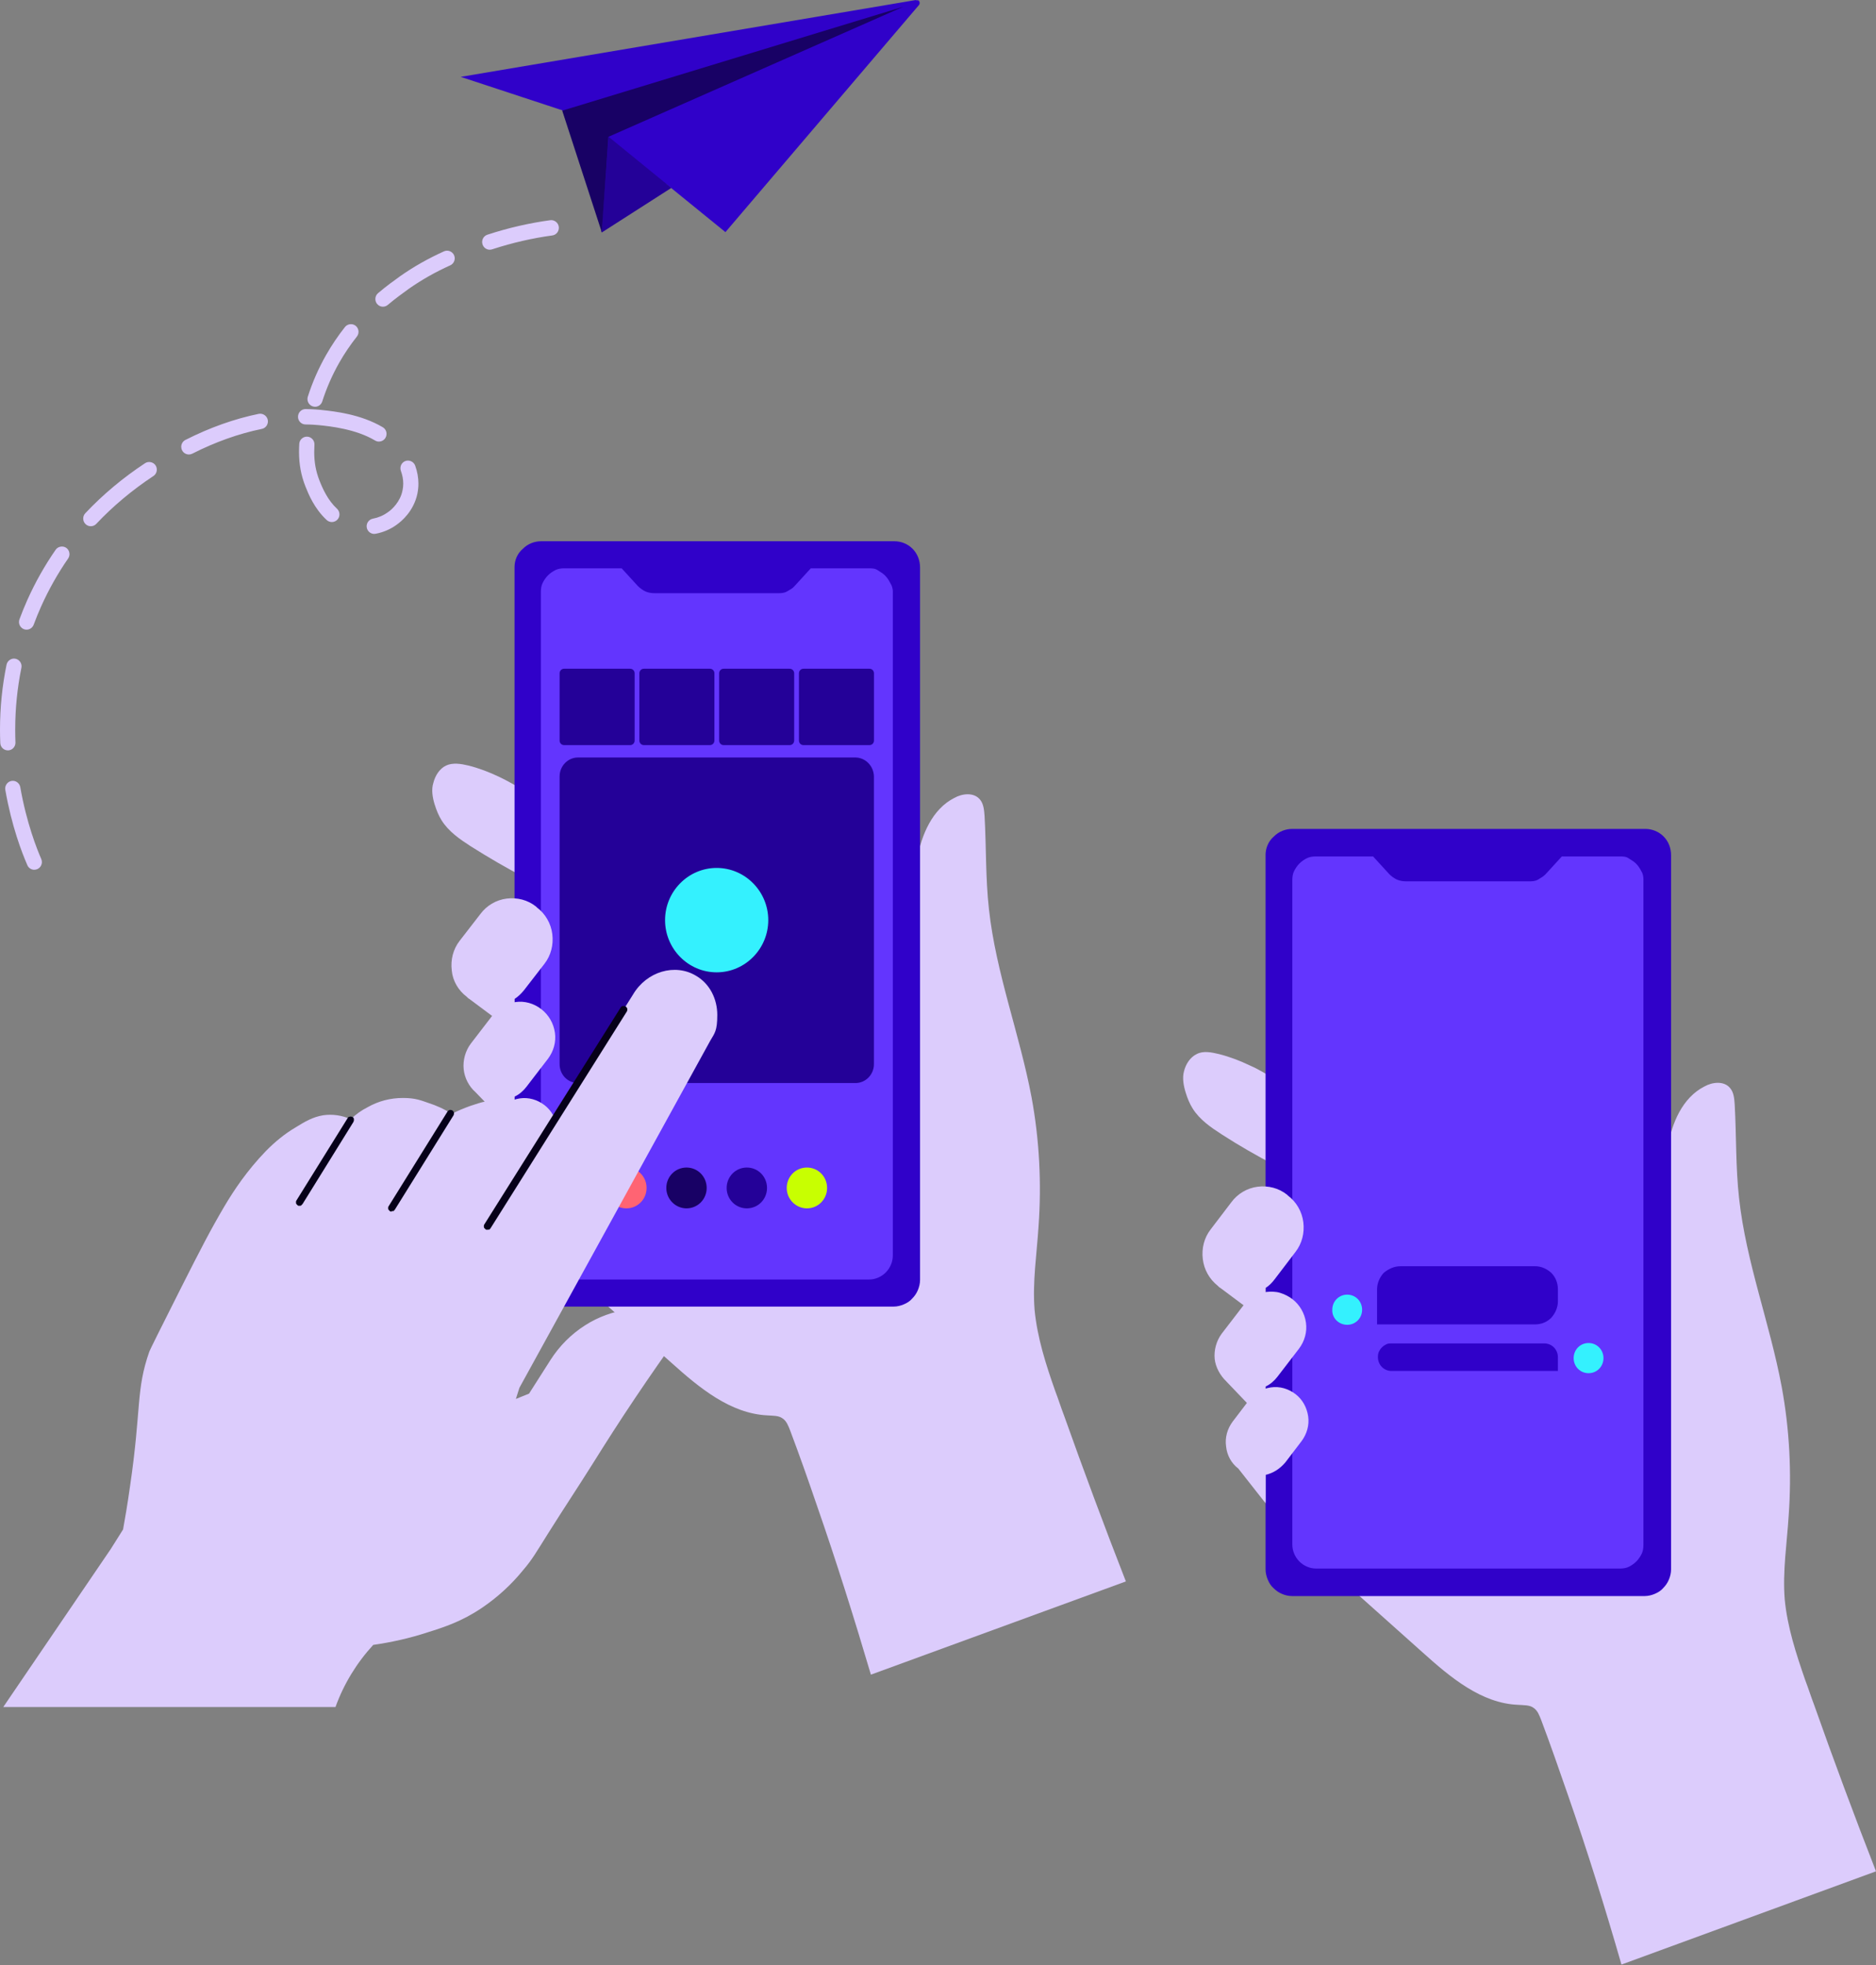 <svg width="445" height="466" viewBox="0 0 445 466" fill="none" xmlns="http://www.w3.org/2000/svg">
<rect x="0" y="0" width="445" height="466" fill="#808080" stroke="none"/>
<path d="M103.11 190.793C103.529 192.161 104.05 193.426 104.774 194.582C106.438 197.215 109.041 199.006 111.644 200.688C115.809 203.321 119.974 205.742 124.343 208.06C126.634 209.324 129.028 210.481 131.111 212.06C132.361 213.01 133.504 214.166 134.964 214.59L128.304 274.28H117.999C117.897 279.86 120.291 285.337 123.618 289.864C126.951 294.391 131.116 298.18 135.276 301.865L159.32 323.235C165.879 329.129 173.27 335.236 182.013 335.659C183.263 335.762 184.718 335.659 185.657 336.398C186.596 337.027 187.009 338.189 187.428 339.242C189.613 345.034 191.695 350.928 193.778 357.035C198.356 370.192 202.628 383.778 206.584 397.147L267.066 375.039C261.967 361.985 257.072 348.822 252.387 335.665C251.657 333.771 251.034 331.768 250.304 329.873C248.12 323.664 246.038 317.237 245.409 310.61C244.889 303.977 245.93 297.453 246.349 290.82C247.079 280.61 246.558 270.291 244.685 260.185C241.873 245.236 236.253 230.814 234.59 215.654C233.758 208.283 233.967 200.917 233.548 193.546C233.447 192.178 233.339 190.599 232.405 189.546C230.945 187.863 228.24 188.178 226.367 189.231C221.161 191.864 218.558 197.97 217.517 203.865C216.164 211.969 211.58 217.972 215.015 225.446L210.33 223.34L136 194.284C132.044 191.967 128.089 189.654 124.133 187.337C122.26 186.284 120.489 185.231 118.514 184.286C116.12 183.13 113.619 182.18 111.123 181.551C109.352 181.127 107.377 180.813 105.815 181.551C104.253 182.289 103.212 183.972 102.799 185.654C102.279 187.234 102.59 189.128 103.11 190.811V190.793Z" fill="#DCCCFC"/>
<path d="M122.053 134.571V303.542C122.053 304.383 122.262 305.224 122.573 305.963C122.884 306.701 123.303 307.439 123.926 307.966C124.548 308.595 125.176 309.019 125.906 309.333C126.636 309.648 127.468 309.86 128.3 309.86H211.995C212.827 309.86 213.659 309.648 214.389 309.333C215.119 309.019 215.849 308.595 216.37 307.966C216.992 307.336 217.411 306.701 217.722 305.963C218.033 305.224 218.243 304.383 218.243 303.542V134.571C218.243 132.888 217.62 131.309 216.472 130.147C215.323 128.985 213.767 128.355 212.097 128.355H128.402C126.738 128.355 125.176 128.985 124.027 130.147C122.675 131.303 122.047 132.883 122.047 134.571H122.053Z" fill="#3001C9"/>
<path d="M211.783 140.363V297.756C211.783 299.233 211.16 300.704 210.119 301.757C209.078 302.81 207.618 303.439 206.164 303.439H133.916C132.456 303.439 131.002 302.81 129.961 301.757C128.919 300.704 128.297 299.336 128.297 297.756V140.363C128.297 139.625 128.399 138.886 128.716 138.257C129.027 137.627 129.446 136.992 129.966 136.466C130.487 135.939 131.109 135.515 131.738 135.201C132.366 134.886 133.09 134.777 133.82 134.777H147.458L151.312 138.989C151.832 139.516 152.455 139.939 153.083 140.254C153.813 140.569 154.543 140.678 155.267 140.678H184.518C185.248 140.678 185.978 140.678 186.703 140.254C187.427 139.831 188.055 139.516 188.474 138.989L192.328 134.777H206.067C206.797 134.777 207.527 134.777 208.15 135.201C208.772 135.624 209.4 135.939 209.921 136.466C210.442 136.992 210.86 137.622 211.172 138.257C211.59 138.886 211.794 139.625 211.794 140.363H211.783Z" fill="#6335FE"/>
<path d="M148.584 286.567C151.244 286.567 153.372 284.415 153.372 281.725C153.372 279.036 151.244 276.884 148.584 276.884C145.925 276.884 143.797 279.036 143.797 281.725C143.797 284.415 145.925 286.567 148.584 286.567Z" fill="#FF6473"/>
<path d="M162.842 286.567C165.502 286.567 167.63 284.415 167.63 281.725C167.63 279.036 165.502 276.884 162.842 276.884C160.182 276.884 158.055 279.036 158.055 281.725C158.055 284.415 160.245 286.567 162.842 286.567Z" fill="#180165"/>
<path d="M177.155 286.567C179.814 286.567 181.942 284.415 181.942 281.725C181.942 279.036 179.814 276.884 177.155 276.884C174.495 276.884 172.367 279.036 172.367 281.725C172.367 284.415 174.495 286.567 177.155 286.567Z" fill="#240198"/>
<path d="M191.405 286.567C194.064 286.567 196.192 284.415 196.192 281.725C196.192 279.036 194.064 276.884 191.405 276.884C188.745 276.884 186.617 279.036 186.617 281.725C186.617 284.415 188.807 286.567 191.405 286.567Z" fill="#C8FF01"/>
<path d="M132.742 159.666V175.633C132.742 176.228 133.218 176.709 133.806 176.709H149.476C150.064 176.709 150.539 176.228 150.539 175.633V159.666C150.539 159.071 150.064 158.59 149.476 158.59H133.806C133.218 158.59 132.742 159.071 132.742 159.666Z" fill="#240198"/>
<path d="M151.664 159.666V175.633C151.664 176.228 152.139 176.709 152.728 176.709H168.398C168.986 176.709 169.461 176.228 169.461 175.633V159.666C169.461 159.071 168.986 158.59 168.398 158.59H152.728C152.139 158.59 151.664 159.071 151.664 159.666Z" fill="#240198"/>
<path d="M170.586 159.666V175.633C170.586 176.228 171.061 176.709 171.65 176.709H187.319C187.908 176.709 188.383 176.228 188.383 175.633V159.666C188.383 159.071 187.908 158.59 187.319 158.59H171.65C171.061 158.59 170.586 159.071 170.586 159.666Z" fill="#240198"/>
<path d="M189.516 159.666V175.633C189.516 176.228 189.991 176.709 190.58 176.709H206.249C206.838 176.709 207.313 176.228 207.313 175.633V159.666C207.313 159.071 206.838 158.59 206.249 158.59H190.58C189.991 158.59 189.516 159.071 189.516 159.666Z" fill="#240198"/>
<path d="M202.873 179.639H137.117C134.695 179.639 132.742 181.67 132.742 184.125V252.361C132.742 254.873 134.695 256.847 137.117 256.847H202.93C205.352 256.847 207.304 254.816 207.304 252.361V184.125C207.247 181.676 205.295 179.639 202.867 179.639H202.873Z" fill="#240198"/>
<path d="M169.998 230.591C176.738 230.591 182.238 225.028 182.238 218.212C182.238 211.396 176.738 205.833 169.998 205.833C163.258 205.833 157.758 211.396 157.758 218.212C157.758 225.028 163.258 230.591 169.998 230.591Z" fill="#34F1FE"/>
<path d="M110.706 236.377L110.916 236.589C111.017 236.692 111.125 236.801 111.334 236.904L122.058 244.905V236.904C122.89 236.378 123.62 235.639 124.242 234.901L129.137 228.583C130.699 226.58 131.322 224.056 131.01 221.526C130.699 218.997 129.347 216.685 127.366 215.208L127.157 214.996C125.176 213.417 122.68 212.787 120.179 213.102C117.678 213.417 115.392 214.785 113.932 216.788L109.037 223.106C107.475 225.109 106.852 227.633 107.164 230.162C107.373 232.583 108.726 234.901 110.701 236.372L110.706 236.377Z" fill="#DCCCFC"/>
<path d="M112.792 259.012L122.056 268.592V260.065C123.199 259.538 124.138 258.697 124.868 257.747L129.967 251.114C131.319 249.323 131.948 247.114 131.631 244.905C131.319 242.696 130.171 240.693 128.405 239.325C126.634 237.957 124.449 237.322 122.265 237.642C120.081 237.957 118.1 239.119 116.748 240.904L111.649 247.537C110.398 249.22 109.776 251.435 109.985 253.541C110.195 255.647 111.236 257.644 112.798 259.018L112.792 259.012Z" fill="#DCCCFC"/>
<path d="M115.597 279.752L122.054 287.964V281.228C123.927 280.805 125.591 279.861 126.74 278.281L130.593 273.228C131.844 271.545 132.467 269.439 132.155 267.333C131.844 265.227 130.803 263.333 129.139 262.068C127.475 260.803 125.393 260.174 123.31 260.488C121.228 260.803 119.355 261.856 118.104 263.539L114.251 268.592C113 270.275 112.377 272.381 112.689 274.487C112.898 276.49 113.939 278.384 115.603 279.752H115.597Z" fill="#DCCCFC"/>
<path d="M123.204 329.129L122.372 331.762L125.496 330.497L130.595 322.496C132.677 319.234 135.49 316.39 138.817 314.284C141.941 312.281 145.478 311.022 149.229 310.495C151.521 310.283 153.915 310.392 156.207 310.918C159.953 311.657 160.581 312.71 160.785 313.025C161.826 314.816 160.474 317.34 160.264 317.654C157.972 320.916 154.537 325.758 150.582 331.659C146.836 337.239 143.814 341.977 140.588 347.134C137.153 352.611 133.509 358.082 130.074 363.558C127.16 368.188 126.22 369.877 124.138 372.297C121.325 375.771 117.998 378.828 114.246 381.351C109.56 384.51 105.395 385.878 101.338 387.143C97.173 388.511 92.906 389.461 88.532 390.09C84.576 394.405 81.554 399.356 79.579 404.827H0.773L26.278 367.347L29.193 362.717C29.611 360.399 30.234 356.822 30.856 352.399C33.561 333.976 32.209 329.656 35.434 320.499C35.644 319.972 38.037 315.131 42.932 305.442C47.72 295.964 50.012 291.546 53.237 286.069C55.422 282.384 58.545 277.645 63.129 272.912C65.212 270.806 67.503 268.912 69.999 267.435C72.393 265.959 74.164 264.906 76.659 264.488C78.844 264.173 81.136 264.488 83.218 265.438C84.361 264.282 85.719 263.332 87.174 262.594C89.777 261.117 92.589 260.385 95.606 260.385C98.622 260.385 99.98 261.014 101.542 261.541C103.522 262.17 105.395 263.017 107.161 264.173C108.513 263.435 110.075 262.805 111.535 262.279C114.037 261.438 116.532 260.596 119.656 260.911C122.672 261.226 125.485 262.388 127.776 264.173C128.818 265.015 129.757 265.964 130.589 267.017L150.157 235.856C153.383 230.379 160.151 228.382 165.148 231.432C168.374 233.326 170.145 236.909 170.145 240.698C170.145 244.486 169.522 245.013 168.481 246.804L123.198 329.135L123.204 329.129Z" fill="#DCCCFC"/>
<path d="M115.605 291.649C115.503 291.649 115.294 291.649 115.187 291.546C115.085 291.443 114.977 291.335 114.875 291.232C114.773 291.129 114.773 290.917 114.773 290.808C114.773 290.699 114.773 290.493 114.875 290.385L147.25 238.901C147.352 238.689 147.561 238.586 147.771 238.586C147.98 238.586 148.189 238.586 148.393 238.689C148.597 238.792 148.704 239.003 148.812 239.215C148.812 239.427 148.812 239.639 148.71 239.845L116.335 291.329C116.233 291.432 116.126 291.541 116.024 291.644C115.815 291.541 115.713 291.644 115.605 291.644V291.649Z" fill="#060019"/>
<path d="M92.91 287.334C92.808 287.334 92.599 287.334 92.491 287.231C92.389 287.128 92.282 287.019 92.18 286.916C92.078 286.813 92.078 286.601 92.078 286.492C92.078 286.384 92.078 286.178 92.18 286.069L106.129 263.646C106.231 263.435 106.44 263.331 106.65 263.223C106.859 263.223 107.069 263.223 107.272 263.326C107.482 263.429 107.584 263.64 107.691 263.852C107.691 264.064 107.691 264.276 107.589 264.482L93.64 286.904C93.538 287.007 93.431 287.116 93.329 287.219H92.91V287.322V287.334Z" fill="#060019"/>
<path d="M71.043 285.966C70.941 285.966 70.731 285.966 70.624 285.863C70.522 285.76 70.415 285.652 70.313 285.549C70.211 285.446 70.211 285.234 70.211 285.125C70.211 285.016 70.211 284.81 70.313 284.702L82.491 265.117C82.593 265.014 82.593 264.906 82.7 264.906C82.808 264.906 82.909 264.803 83.011 264.803H83.323C83.424 264.803 83.532 264.906 83.634 264.906C83.736 265.009 83.843 265.009 83.843 265.117C83.945 265.22 83.945 265.329 83.945 265.432V265.747C83.945 265.85 83.843 265.959 83.843 266.062L71.767 285.537C71.665 285.64 71.558 285.749 71.456 285.852C71.456 285.955 71.145 285.955 71.037 285.955L71.043 285.966Z" fill="#060019"/>
<path d="M281.255 259.12C281.674 260.488 282.194 261.753 282.919 262.909C284.582 265.542 287.185 267.333 289.789 269.016C293.846 271.648 298.119 274.069 302.487 276.387C304.779 277.651 307.173 278.808 309.255 280.387C310.506 281.337 311.649 282.493 313.109 282.917L306.448 342.819H296.144C296.042 348.399 298.435 353.876 301.763 358.403C305.096 362.93 309.261 366.718 313.42 370.404C321.433 377.563 329.452 384.723 337.465 391.882C344.024 397.777 351.414 403.992 360.157 404.307C361.408 404.41 362.862 404.307 363.802 405.045C364.741 405.675 365.154 406.837 365.573 407.89C367.757 413.681 369.84 419.679 371.922 425.682C376.5 438.839 380.773 452.529 384.621 465.898L445.001 443.79C439.903 430.736 435.008 417.573 430.322 404.313C429.592 402.418 428.97 400.415 428.24 398.521C426.055 392.203 423.973 385.885 423.345 379.257C422.824 372.624 423.865 366.1 424.284 359.467C425.014 349.257 424.493 338.939 422.62 328.832C419.808 313.775 414.189 299.353 412.525 284.193C411.693 276.822 411.902 269.456 411.484 261.976C411.382 260.5 411.274 259.029 410.34 257.976C408.88 256.293 406.176 256.608 404.302 257.661C399.096 260.294 396.493 266.4 395.559 272.295C394.207 280.507 389.623 286.505 393.058 293.985L388.373 291.879L314.043 262.714C310.087 260.397 306.132 258.085 302.176 255.767C300.303 254.714 298.532 253.558 296.557 252.716C294.163 251.56 291.662 250.61 289.166 249.981C287.395 249.557 285.42 249.139 283.858 249.981C282.296 250.719 281.255 252.402 280.842 254.084C280.423 255.664 280.74 257.455 281.261 259.138L281.255 259.12Z" fill="#DCCCFC"/>
<path d="M300.201 202.794V372.189C300.201 373.03 300.41 373.871 300.722 374.61C301.033 375.348 301.452 376.086 302.074 376.613C302.697 377.242 303.325 377.666 304.055 377.981C304.785 378.295 305.617 378.507 306.448 378.507H390.144C390.976 378.507 391.808 378.295 392.538 377.981C393.268 377.666 393.998 377.242 394.518 376.613C395.141 375.983 395.559 375.348 395.871 374.61C396.182 373.871 396.391 373.03 396.391 372.189V202.794C396.391 201.112 395.769 199.532 394.62 198.371C393.477 197.215 391.915 196.579 390.246 196.579H306.55C304.887 196.579 303.325 197.209 302.176 198.371C300.823 199.527 300.195 201.215 300.195 202.794H300.201Z" fill="#3001C9"/>
<path d="M389.829 208.689V366.398C389.829 367.136 389.727 367.874 389.41 368.504C389.093 369.133 388.68 369.768 388.16 370.295C387.639 370.821 387.017 371.245 386.388 371.56C385.766 371.874 385.036 371.983 384.306 371.983H312.166C310.706 371.983 309.252 371.354 308.211 370.301C307.169 369.248 306.547 367.771 306.547 366.3V208.695C306.547 207.957 306.649 207.219 306.966 206.589C307.277 205.959 307.696 205.324 308.216 204.798C308.737 204.271 309.359 203.848 309.987 203.533C310.616 203.218 311.34 203.109 312.07 203.109H325.708L329.562 207.321C330.082 207.848 330.705 208.272 331.333 208.586C332.063 208.901 332.793 209.01 333.517 209.01H362.666C363.396 209.01 364.126 209.01 364.851 208.586C365.575 208.163 366.101 207.848 366.622 207.321L370.476 203.109H384.215C384.945 203.109 385.675 203.11 386.298 203.533C386.92 203.957 387.549 204.271 388.069 204.798C388.59 205.324 389.009 205.954 389.32 206.589C389.739 207.219 389.84 207.957 389.84 208.695L389.829 208.689Z" fill="#6335FE"/>
<path d="M332.166 300.286H364.127C365.587 300.286 366.94 300.916 367.981 301.866C369.022 302.919 369.543 304.286 369.543 305.763V308.607C369.543 310.084 368.921 311.451 367.981 312.504C366.94 313.558 365.587 314.084 364.127 314.084H326.648V305.769C326.648 304.292 327.271 302.924 328.21 301.871C329.353 300.921 330.712 300.292 332.166 300.292V300.286Z" fill="#3001C9"/>
<path d="M369.639 325.129H330.083C329.251 325.129 328.419 324.815 327.791 324.18C327.163 323.544 326.852 322.703 326.852 321.862C326.852 321.02 326.953 321.02 327.061 320.597C327.27 320.173 327.48 319.859 327.791 319.544C328.102 319.229 328.413 319.017 328.832 318.806C329.251 318.594 329.664 318.594 330.083 318.594H366.311C367.143 318.594 367.975 318.909 368.603 319.544C369.231 320.179 369.542 321.02 369.542 321.862V325.124H369.644L369.639 325.129Z" fill="#3001C9"/>
<path d="M376.818 325.656C378.799 325.656 380.355 324.076 380.355 322.079C380.355 320.081 378.793 318.502 376.818 318.502C374.843 318.502 373.281 320.081 373.281 322.079C373.281 324.076 374.843 325.656 376.818 325.656Z" fill="#34F1FE"/>
<path d="M319.565 314.181C321.545 314.181 323.102 312.602 323.102 310.604C323.102 308.607 321.54 307.027 319.565 307.027C317.59 307.027 316.028 308.607 316.028 310.604C315.926 312.607 317.59 314.181 319.565 314.181Z" fill="#34F1FE"/>
<path d="M288.855 304.916L289.064 305.128C289.166 305.231 289.273 305.339 289.483 305.442L300.206 313.443V305.442C301.038 304.916 301.768 304.177 302.391 303.336L307.286 296.915C308.848 294.912 309.47 292.388 309.159 289.858C308.848 287.329 307.495 285.017 305.514 283.54L305.305 283.328C303.324 281.749 300.829 281.119 298.328 281.434C295.826 281.749 293.54 283.117 292.08 285.12L287.185 291.541C285.623 293.544 285.001 296.068 285.312 298.597C285.623 301.127 286.874 303.336 288.849 304.916H288.855Z" fill="#DCCCFC"/>
<path d="M290.94 327.658L300.204 337.342V328.814C301.347 328.288 302.287 327.447 303.017 326.497L308.115 319.864C309.468 318.073 310.096 315.863 309.779 313.654C309.468 311.445 308.319 309.442 306.553 308.074C305.722 307.445 304.68 306.918 303.639 306.598C302.598 306.277 301.455 306.283 300.414 306.386C298.229 306.701 296.249 307.863 294.896 309.648L289.797 316.281C288.547 317.964 287.924 320.179 288.134 322.285C288.343 324.179 289.384 326.182 290.946 327.653L290.94 327.658Z" fill="#DCCCFC"/>
<path d="M293.746 348.29L300.203 356.503V349.767C302.076 349.343 303.638 348.29 304.888 346.819L308.742 341.766C309.993 340.083 310.615 337.977 310.304 335.871C309.992 333.765 308.951 331.871 307.288 330.606C305.624 329.341 303.541 328.712 301.459 329.026C299.376 329.341 297.503 330.394 296.253 332.077L292.399 337.13C291.148 338.813 290.526 340.919 290.837 343.025C291.046 345.131 292.088 347.025 293.751 348.29H293.746Z" fill="#DCCCFC"/>
<path d="M218.147 0.801C218.147 0.944 218.074 1.019 218.006 1.168L172.078 55.049L158.089 43.678L158.061 43.701L142.731 53.521L142.675 53.344L133.434 26.177L109.281 18.228L217.282 0V0.074H217.785C217.927 0.149 218 0.218 218.074 0.366C218.147 0.509 218.147 0.658 218.147 0.801Z" fill="#3001C9"/>
<path d="M159.247 44.565L142.734 55.141L142.672 54.952L144.37 32.443L159.247 44.565Z" fill="#240198"/>
<path d="M133.359 26.246L214.254 1.603L144.321 32.444L142.736 55.044L133.365 26.246H133.359Z" fill="#180165"/>
<path d="M8.132 206.267C7.419 206.267 6.768 205.844 6.491 205.18C5.178 202.193 2.756 195.886 1.256 187.307C1.092 186.323 1.749 185.373 2.722 185.201C3.695 185.018 4.64 185.699 4.81 186.672C6.287 195.165 8.783 201.414 9.784 203.703C9.886 203.944 9.937 204.19 9.937 204.453C9.931 205.168 9.513 205.815 8.862 206.107C8.63 206.21 8.387 206.262 8.132 206.262V206.267ZM1.862 177.95C0.894 177.95 0.102 177.183 0.068 176.199C0.023 175.146 0 174.093 0 173.057C0 167.82 0.526 162.63 1.551 157.639C1.743 156.678 2.716 156.014 3.678 156.225C4.652 156.432 5.28 157.393 5.076 158.377C4.103 163.139 3.605 168.083 3.605 173.062C3.605 174.03 3.627 175.048 3.661 176.067C3.667 176.096 3.667 176.124 3.667 176.153C3.65 177.131 2.897 177.916 1.93 177.956H1.856L1.862 177.95ZM6.31 149.329C6.095 149.329 5.885 149.295 5.682 149.215C4.974 148.946 4.499 148.259 4.505 147.492C4.505 147.281 4.55 147.069 4.618 146.863C5.178 145.346 5.806 143.812 6.479 142.296C8.353 138.118 10.61 134.106 13.208 130.369C13.757 129.573 14.923 129.373 15.715 129.923C16.53 130.501 16.722 131.645 16.156 132.458C13.7 136.006 11.55 139.823 9.767 143.795C9.133 145.214 8.534 146.674 7.996 148.133C7.736 148.848 7.057 149.324 6.31 149.324V149.329ZM88.771 126.62C87.906 126.62 87.159 125.991 87 125.132C86.819 124.142 87.47 123.193 88.443 123.004C89.733 122.763 90.916 122.26 91.946 121.516L91.991 121.487C92.982 120.846 94.974 118.94 95.472 116.325L95.489 116.279C95.596 115.753 95.653 115.22 95.653 114.688C95.653 113.704 95.466 112.691 95.092 111.672C95.019 111.466 94.985 111.254 94.985 111.042C94.985 110.276 95.46 109.589 96.168 109.331C97.084 108.988 98.148 109.497 98.482 110.419C98.991 111.838 99.252 113.274 99.252 114.688C99.252 115.478 99.172 116.268 99.014 117.034V117.063C98.126 121.235 95.262 123.627 94.051 124.468L94.034 124.486C92.569 125.533 90.91 126.243 89.105 126.586C88.998 126.609 88.879 126.615 88.771 126.615V126.62ZM21.532 124.795C21.068 124.795 20.632 124.618 20.293 124.291C19.931 123.942 19.738 123.473 19.738 122.969C19.738 122.5 19.914 122.054 20.236 121.716C24.39 117.304 29.155 113.315 34.412 109.846C35.221 109.314 36.381 109.56 36.907 110.373C37.168 110.779 37.258 111.271 37.162 111.752C37.06 112.227 36.789 112.634 36.381 112.897C31.362 116.216 26.806 120.028 22.839 124.234C22.5 124.6 22.041 124.795 21.532 124.795ZM78.721 123.805C78.274 123.805 77.844 123.639 77.51 123.341C74.539 120.594 73.153 117.12 72.491 115.461L72.428 115.301C71.421 112.748 70.929 110.093 70.929 107.185C70.929 106.584 70.951 105.961 70.986 105.262C71.042 104.261 71.908 103.5 72.898 103.557C73.888 103.614 74.652 104.484 74.585 105.48C74.551 106.092 74.534 106.653 74.534 107.185C74.534 109.658 74.93 111.798 75.773 113.944C76.525 115.867 77.765 118.648 79.938 120.646L80 120.703C80.334 121.046 80.521 121.51 80.521 121.991C80.521 122.443 80.357 122.883 80.051 123.215C79.712 123.593 79.219 123.805 78.716 123.805H78.721ZM44.79 107.78C44.106 107.78 43.483 107.391 43.183 106.773C43.053 106.516 42.991 106.235 42.991 105.943C42.996 105.308 43.33 104.724 43.862 104.398H43.845L43.981 104.335C43.981 104.335 44.009 104.312 44.032 104.306C49.77 101.399 55.61 99.327 61.388 98.143C62.356 97.954 63.318 98.612 63.516 99.573C63.612 100.049 63.516 100.535 63.25 100.947C62.984 101.348 62.571 101.628 62.101 101.72C56.629 102.841 51.077 104.816 45.6 107.597C45.345 107.723 45.073 107.786 44.79 107.786V107.78ZM89.886 104.724C89.564 104.724 89.247 104.639 88.969 104.467C84.386 101.731 78.308 101.096 75.688 100.827H75.66C74.981 100.764 73.917 100.673 72.468 100.661C71.987 100.661 71.54 100.467 71.201 100.112C70.861 99.768 70.68 99.31 70.691 98.818C70.697 97.817 71.506 97.01 72.485 97.01H72.508C74.268 97.032 75.569 97.159 75.999 97.193L76.429 97.244C79.4 97.565 85.58 98.234 90.797 101.319C91.216 101.565 91.51 101.96 91.635 102.435C91.748 102.91 91.686 103.397 91.442 103.82C91.126 104.375 90.526 104.719 89.892 104.719L89.886 104.724ZM74.737 96.46C74.556 96.46 74.369 96.432 74.188 96.374C73.43 96.128 72.926 95.424 72.932 94.623C72.932 94.44 72.96 94.257 73.017 94.074C74.098 90.686 75.552 87.349 77.363 84.173C78.676 81.867 80.181 79.64 81.839 77.54C82.445 76.779 83.622 76.653 84.374 77.265C85.144 77.895 85.274 79.045 84.646 79.829C83.112 81.769 81.703 83.841 80.481 85.993C78.8 88.952 77.448 92.054 76.446 95.195C76.209 95.957 75.518 96.466 74.732 96.466L74.737 96.46ZM90.843 72.739C90.299 72.739 89.796 72.498 89.451 72.081C89.184 71.76 89.037 71.342 89.037 70.919C89.032 70.369 89.269 69.86 89.688 69.511C91.691 67.817 93.48 66.535 94.787 65.596L94.917 65.499C98.188 63.21 101.594 61.287 105.335 59.599C106.223 59.198 107.316 59.627 107.712 60.526C107.904 60.972 107.921 61.459 107.746 61.916C107.57 62.368 107.236 62.735 106.795 62.929C103.275 64.515 100.067 66.329 96.983 68.486L96.875 68.567C95.54 69.522 93.881 70.718 91.986 72.309C91.669 72.584 91.256 72.733 90.837 72.733L90.843 72.739ZM116.172 59.221C115.391 59.221 114.701 58.711 114.463 57.962C114.406 57.784 114.378 57.607 114.367 57.412C114.361 56.611 114.865 55.913 115.612 55.661C120.535 54.047 125.554 52.897 130.523 52.222C131.502 52.09 132.419 52.805 132.549 53.79C132.611 54.27 132.481 54.751 132.198 55.141C131.904 55.524 131.485 55.776 130.998 55.839C126.307 56.474 121.559 57.567 116.902 59.078L116.721 59.135C116.54 59.192 116.353 59.221 116.166 59.221H116.172Z" fill="#DCCCFC"/>
</svg>
